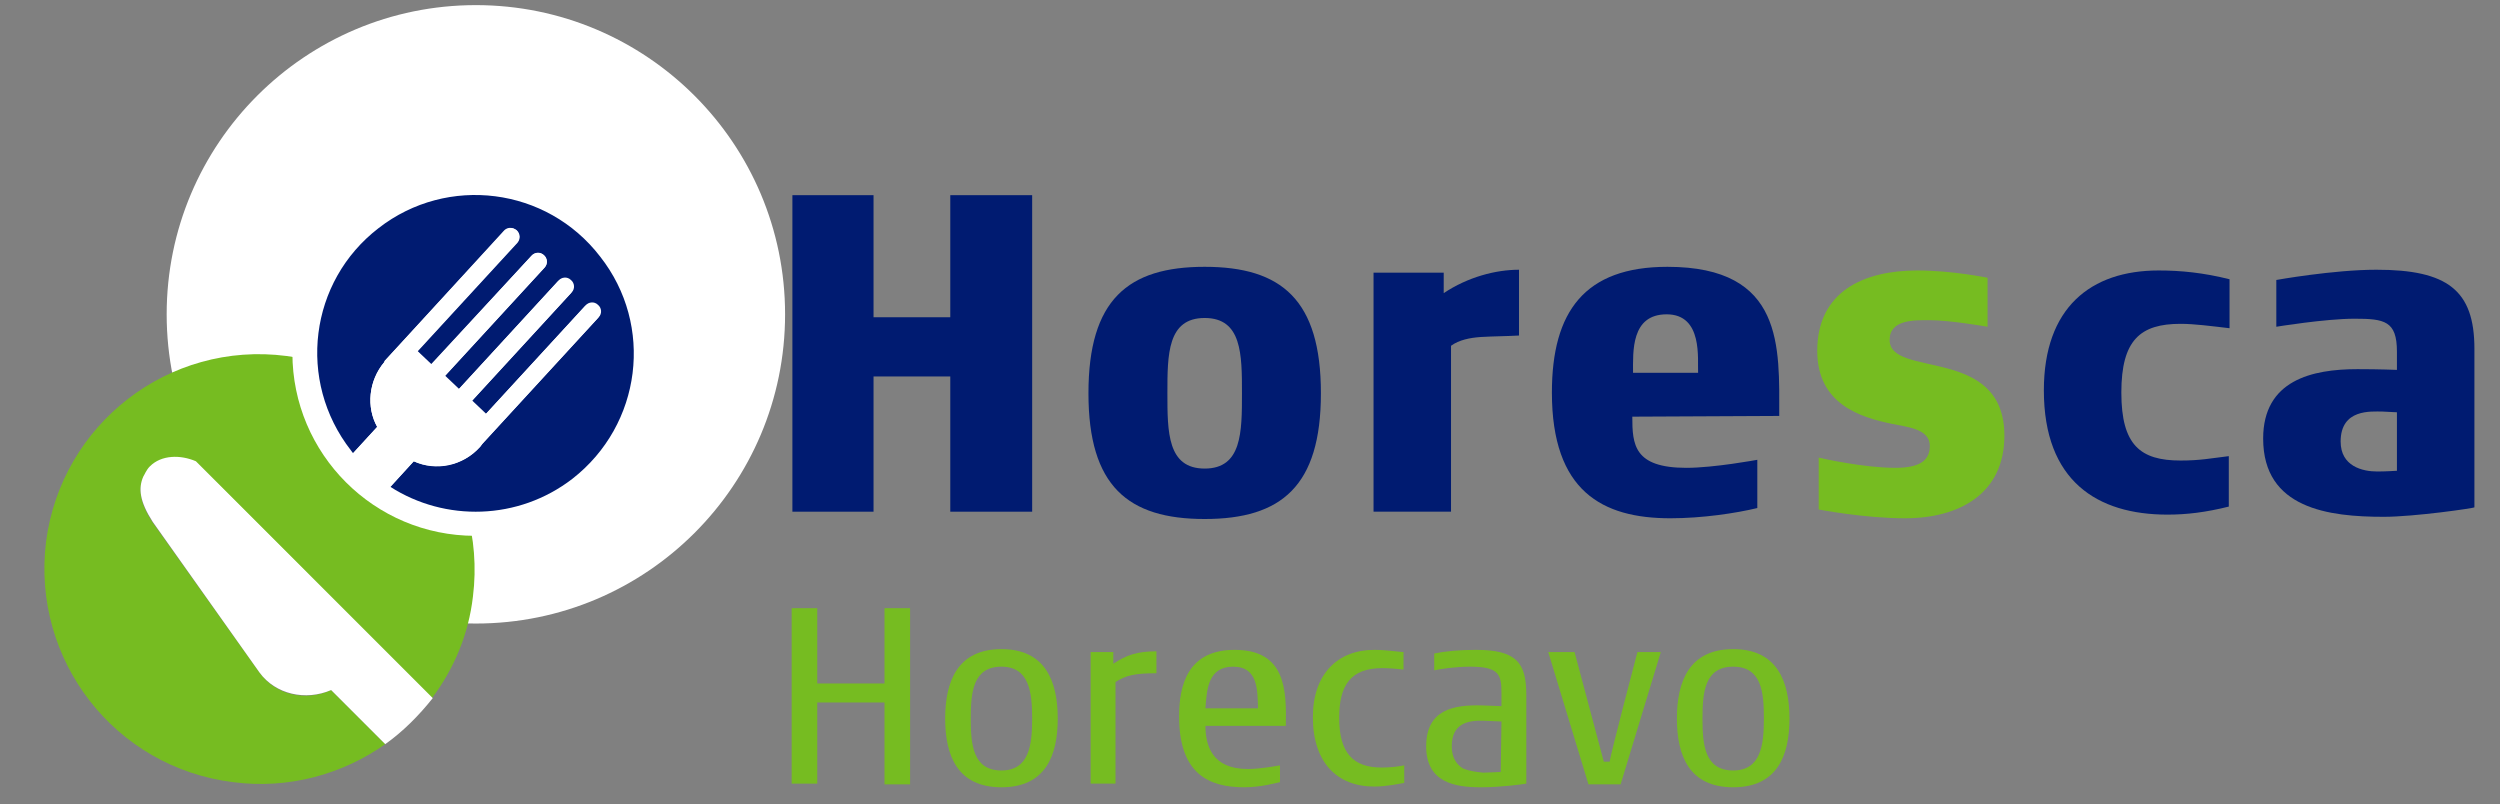 <?xml version="1.0" encoding="utf-8"?>
<!-- Generator: Adobe Illustrator 25.1.0, SVG Export Plug-In . SVG Version: 6.00 Build 0)  -->
<svg version="1.1" id="Layer_1" xmlns="http://www.w3.org/2000/svg" xmlns:xlink="http://www.w3.org/1999/xlink" x="0px" y="0px"
	 viewBox="0 0 342 110" style="enable-background:new 0 0 342 110;" xml:space="preserve">
<rect x="0" y="0" width="342" height="110" fill="#808080" stroke="none"/>
<style type="text/css">
	.st0{fill:#FFFFFF;}
	.st1{fill:#76BC21;}
	.st2{fill:#001B71;}
</style>
<circle class="st0" cx="65.1" cy="43" r="42.3"/>
<g>
	<g>
		<g>
			<path class="st1" d="M121,107.3V96.1h-9.2v11.1h-3.5v-24h3.5v10.3h9.2V83.2h3.5v24.1H121z"/>
			<path class="st1" d="M137,107.7c-6,0-7.7-4.3-7.7-9.4s1.7-9.5,7.7-9.5s7.7,4.4,7.7,9.5C144.7,103.4,143,107.7,137,107.7z
				 M137,91.2c-3.9,0-4.2,3.5-4.2,7.1s0.3,7.1,4.2,7.1c3.8,0,4.2-3.5,4.2-7.1S140.8,91.2,137,91.2z"/>
			<path class="st1" d="M158.2,92.1c-3,0-4.2,0.3-5.6,1.2v13.9h-3.4v-18h3.1v1.6c1.8-1.2,3.3-1.7,5.9-1.7V92.1z"/>
			<path class="st1" d="M164.9,99.2c0,2.8,0.9,6,5.8,6c1.7,0,3.8-0.4,4.4-0.5v2.3c-0.5,0.1-2.6,0.7-4.9,0.7c-4.8,0-8.9-1.8-8.9-9.7
				c0-4.3,1.2-9.1,7.6-9.1c7,0,7.1,5.5,7,10.4h-11V99.2z M168.7,91.2c-3.5,0-3.6,3.2-3.8,5.7h7.2C172,94.6,172.2,91.2,168.7,91.2z"
				/>
			<path class="st1" d="M188,107.6c-5.1,0-8.4-3.3-8.4-9.5c0-5.9,3.4-9.2,8.4-9.2c1.7,0,3.5,0.3,4,0.3v2.4c-0.8-0.1-1.9-0.2-2.9-0.2
				c-4.3,0-5.9,2.3-5.9,6.8c0,4.8,1.9,6.8,5.8,6.8c1.1,0,2.1-0.1,3.1-0.3v2.4C191.5,107.2,189.7,107.6,188,107.6z"/>
			<path class="st1" d="M208.8,107.2c-0.6,0.1-3.5,0.5-6.2,0.5c-3.5,0-7.5-0.6-7.5-5.6s3.7-5.7,7.6-5.6c0,0,2.4,0.1,2.7,0.1v-1.8
				c0-2.5-0.3-3.6-4.3-3.6c-1.9,0-4,0.3-4.9,0.5v-2.3c1.4-0.3,3.4-0.5,5.7-0.5c5.6,0,6.9,1.8,6.9,6.2V107.2z M205.4,98.7l-2.4-0.1
				c-2.4-0.1-4.4,0.5-4.4,3.5c0,1.6,0.7,2.5,1.5,3c0.9,0.4,1.9,0.5,2.8,0.6c0.5,0,2.4-0.1,2.4-0.1L205.4,98.7L205.4,98.7z"/>
			<path class="st1" d="M221.7,107.3h-4.4l-5.5-18.1h3.6l4,15h0.8c0.1-0.9,3.4-13.5,3.8-15h3.2L221.7,107.3z"/>
			<path class="st1" d="M237.1,107.7c-6,0-7.7-4.3-7.7-9.4s1.7-9.5,7.7-9.5s7.7,4.4,7.7,9.5C244.8,103.4,243.1,107.7,237.1,107.7z
				 M237.1,91.2c-3.9,0-4.2,3.5-4.2,7.1s0.3,7.1,4.2,7.1c3.8,0,4.2-3.5,4.2-7.1S241,91.2,237.1,91.2z"/>
		</g>
	</g>
</g>
<g>
	<path class="st1" d="M35.5,92L20.9,71.5c-1.8-2.7-2-4.6-1.3-6.2c0.2-0.3,0.4-0.9,0.9-1.4c1.6-1.6,4.2-1.6,6.3-0.7l32.3,32.3
		c3-4,5-8.7,5.6-13.9c2-16.1-9.4-30.9-25.5-32.9C23.1,46.6,8.4,58,6.3,74.1c-2,16.2,9.4,30.9,25.6,32.9c7.6,1,15-1.1,20.8-5.2
		l-7.4-7.4C41.8,96,37.7,95.1,35.5,92z"/>
	<path class="st0" d="M59.2,95.5L26.8,63.1c-2.1-0.9-4.7-0.9-6.3,0.7c-0.5,0.5-0.7,1.1-0.9,1.4c-0.7,1.6-0.5,3.4,1.3,6.2L35.5,92
		c2.2,3,6.3,3.9,9.8,2.4l7.4,7.4C55.1,100.1,57.3,97.9,59.2,95.5z"/>
</g>
<path class="st0" d="M90,48.3c0,13.8-11.2,25-25,25s-25-11.2-25-25s11.2-25,25-25C78.9,23.4,90,34.6,90,48.3z"/>
<path class="st2" d="M82.1,35.1c-7.3-9.5-20.9-11.2-30.3-3.9c-9.5,7.3-11.2,20.9-3.8,30.4c0.1,0.1,0.2,0.3,0.3,0.4l3.3-3.6
	c-1.5-2.7-1.2-6.3,1-8.9v-0.1L69,31.6c0.5-0.5,1.2-0.5,1.7-0.1c0.5,0.5,0.5,1.2,0.1,1.7L57.1,48.1l1.9,1.8L72.7,35
	c0.5-0.5,1.2-0.5,1.7-0.1c0.5,0.5,0.5,1.2,0.1,1.7L60.8,51.5l1.9,1.8l13.6-14.8c0.5-0.5,1.2-0.5,1.7-0.1c0.5,0.5,0.5,1.2,0.1,1.7
	L64.5,54.9l1.9,1.8L80,41.9c0.5-0.5,1.2-0.5,1.7-0.1c0.5,0.5,0.5,1.2,0.1,1.7L66,60.7c-0.1,0.1-0.2,0.3-0.3,0.4
	c-2.4,2.7-6.2,3.3-9.1,2l-3.2,3.5c7.5,4.8,17.5,4.6,24.9-1.1C87.8,58.1,89.5,44.5,82.1,35.1z"/>
<path class="st0" d="M65.7,61.1c0.1-0.1,0.2-0.3,0.3-0.4l15.9-17.3c0.5-0.5,0.4-1.3-0.1-1.7c-0.5-0.5-1.3-0.4-1.7,0.1L66.5,56.6
	l-1.9-1.8L78.2,40c0.5-0.5,0.4-1.3-0.1-1.7c-0.5-0.5-1.3-0.4-1.7,0.1L62.8,53.2l-1.9-1.8l13.6-14.8c0.5-0.5,0.4-1.3-0.1-1.7
	c-0.5-0.5-1.3-0.4-1.7,0.1L59,49.8L57.1,48l13.6-14.8c0.5-0.5,0.4-1.3-0.1-1.7c-0.5-0.5-1.3-0.4-1.7,0.1L52.6,49.4v0.1
	c-2.2,2.6-2.5,6.2-1,8.9L48.3,62c1.5,1.8,3.2,3.4,5.1,4.6l3.2-3.5C59.6,64.5,63.3,63.8,65.7,61.1z"/>
<g>
	<g>
		<g>
			<path class="st2" d="M130,70V51.5h-10.5V70h-11.1V26.7h11.1v16.7H130V26.7h11.2V70H130z"/>
			<path class="st2" d="M164.8,71c-10.5,0-15.9-4.5-15.9-17.2c0-12.8,5.4-17.3,15.9-17.3s15.9,4.5,15.9,17.3
				C180.7,66.5,175.3,71,164.8,71z M164.8,43.5c-5.1,0-5.1,5-5.1,10.3s0,10.3,5.1,10.3s5.1-5,5.1-10.3S169.9,43.5,164.8,43.5z"/>
			<path class="st2" d="M202.6,46.1c-1.5,0.1-3,0.4-4.1,1.2V70h-10.6V37.3h9.6v2.8c3.3-2.2,7.1-3.2,10.3-3.2v9
				C206,46,204.3,46,202.6,46.1z"/>
			<path class="st2" d="M223.3,57c0,3.8,0.2,7,7.4,7c3.8,0,9.7-1.1,9.7-1.1v6.6c-2.9,0.7-7.5,1.4-11.9,1.4
				c-9.3,0-16.2-3.7-16.2-17.2c0-11.1,4.5-17.2,15.8-17.2c16,0,15.3,11,15.3,20.4L223.3,57L223.3,57z M228,43c-4.9,0-4.6,5.1-4.6,8
				h8.9C232.2,49.2,233,43,228,43z"/>
			<path class="st1" d="M260.6,70.9c-5.6,0-11.8-1.2-11.8-1.2v-7.1c0.4,0.1,6.1,1.4,10.5,1.4c3.6,0,4.7-1.2,4.7-3
				c0-2.4-3.3-2.6-5.1-3c-4.4-0.9-10.3-2.7-10.3-10c0-8.1,6.3-11,13.7-11c4.8,0,9.6,1,9.6,1v6.7c0,0-5.1-0.9-8-0.9
				c-2,0-5.4-0.1-5.4,2.7c0,5.3,15.7,0.7,15.7,13.1C274.2,67.5,268.1,70.9,260.6,70.9z"/>
			<path class="st2" d="M298.3,44.3c-5.5,0-8.1,2.2-8.1,9.4s2.6,9.3,8.1,9.3c2.7,0,4.1-0.3,6.6-0.6v6.9c-3.2,0.8-5.8,1.1-8.4,1.1
				c-9.6,0-16.9-4.6-16.9-17c0-11.3,6.4-16.4,15.7-16.4c3,0,6.1,0.3,9.7,1.2v6.7C302.4,44.6,300.2,44.3,298.3,44.3z"/>
			<path class="st2" d="M326.1,70.7c-7.5,0-16.5-1.1-16.5-10.7c0-8,6.7-9.5,12.9-9.5c3,0,5.4,0.1,5.4,0.1v-2.5
				c0-4.2-1.7-4.5-5.8-4.5c-4,0-10.7,1.1-10.7,1.1v-6.4c0,0,7.8-1.4,13.7-1.4c9.7,0,13.4,2.8,13.4,10.8v21.7
				C338.6,69.5,330.3,70.7,326.1,70.7z M327.9,56.4l-2-0.1c-1.5,0-5.7-0.4-5.7,4.1c0,3.4,3,4.1,5,4.1c1.2,0,2.7-0.1,2.7-0.1V56.4z"
				/>
		</g>
	</g>
</g>
</svg>
